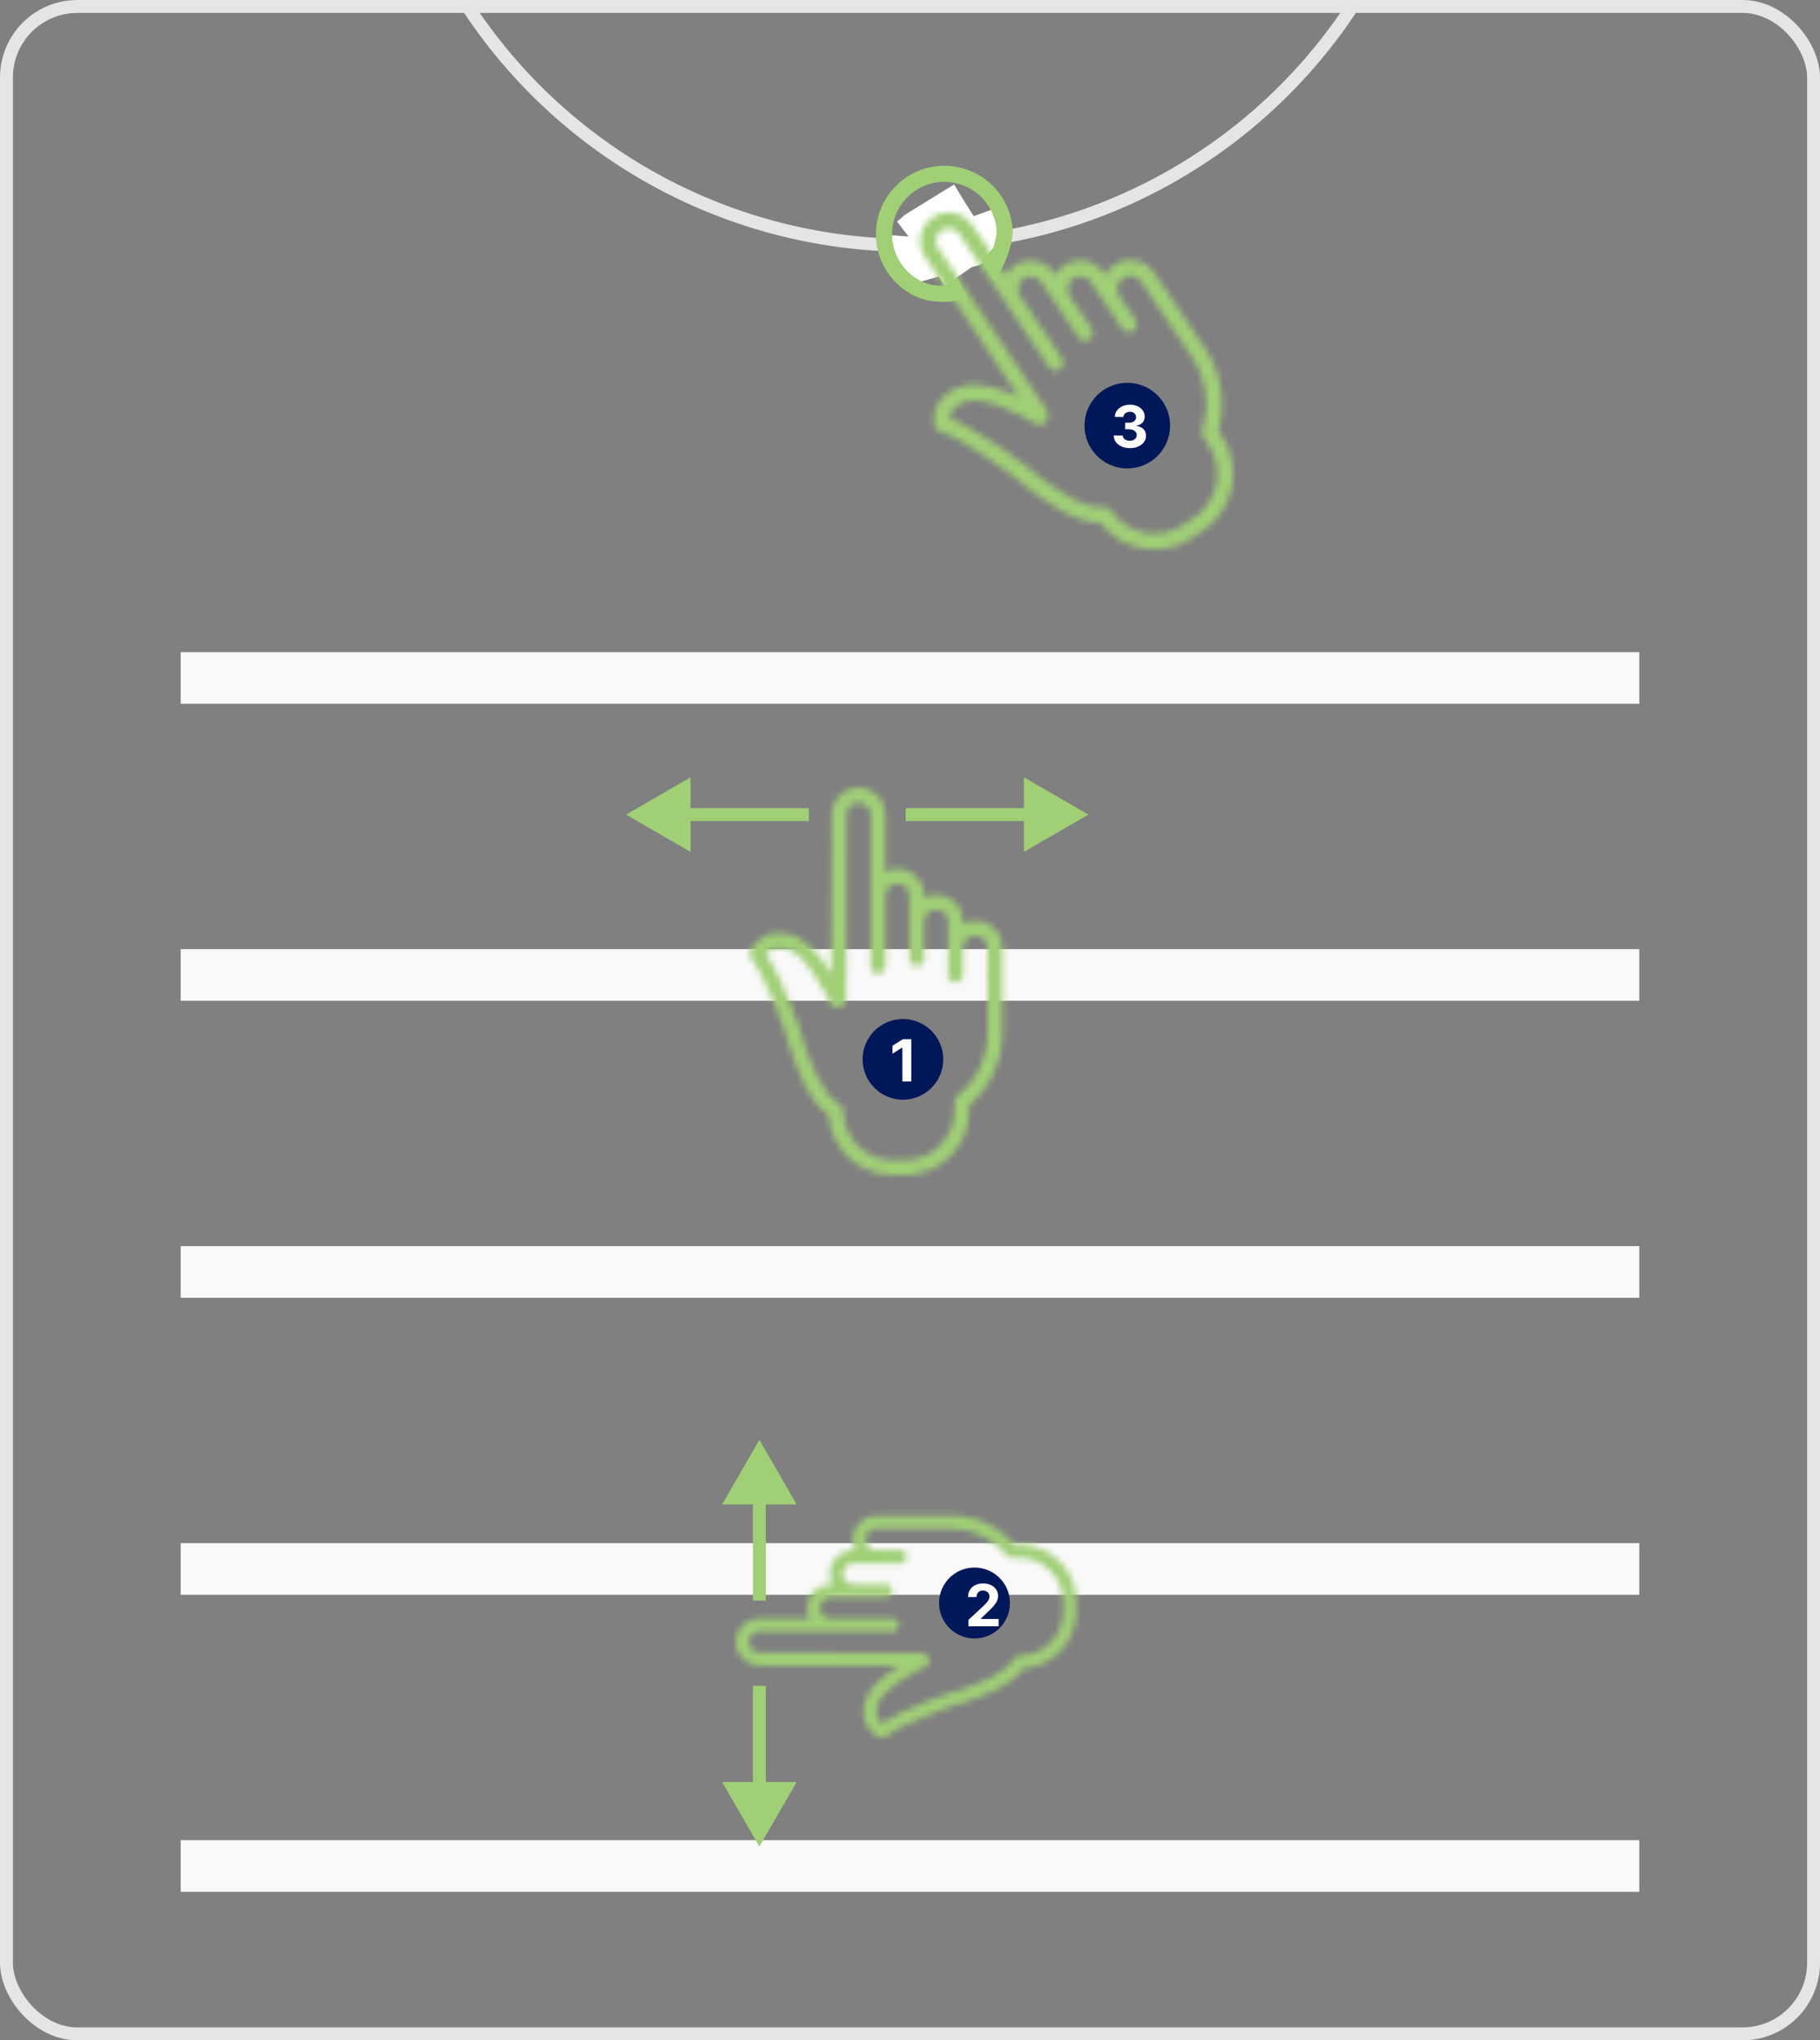 <svg width="282" height="316" viewBox="0 0 282 316" fill="none" xmlns="http://www.w3.org/2000/svg">
<rect x="0" y="0" width="282" height="316" fill="#808080" stroke="none"/>
<g clip-path="url(#clip0_841_320)">
<rect x="1" y="1" width="280" height="314" rx="11" stroke="#E5E5E5" stroke-width="2"/>
<line x1="28" y1="105" x2="254" y2="105" stroke="#F9F9F9" stroke-width="8"/>
<line x1="28" y1="151" x2="254" y2="151" stroke="#F9F9F9" stroke-width="8"/>
<line x1="28" y1="197" x2="254" y2="197" stroke="#F9F9F9" stroke-width="8"/>
<line x1="28" y1="243" x2="254" y2="243" stroke="#F9F9F9" stroke-width="8"/>
<line x1="28" y1="289" x2="254" y2="289" stroke="#F9F9F9" stroke-width="8"/>
<mask id="path-7-inside-1_841_320" fill="white">
<path d="M130.101 123.223C129.714 123.607 129.407 124.063 129.197 124.567C128.988 125.07 128.88 125.61 128.88 126.155L128.818 150.798C127.342 148.387 125.184 145.578 122.801 144.844C118.949 143.659 116.835 145.921 116.254 147.282C116.173 147.472 116.145 147.68 116.172 147.885C116.199 148.09 116.28 148.283 116.408 148.446C118.715 151.39 121.964 160.317 122.512 162.605C123.478 165.414 125.227 170.503 128.38 172.668C128.548 175.197 129.67 177.568 131.521 179.301C133.371 181.033 135.81 181.998 138.345 182L140.191 182C142.84 181.997 145.379 180.943 147.252 179.071C149.125 177.198 150.178 174.659 150.181 172.01L150.181 171.185C151.798 169.794 153.095 168.07 153.982 166.13C154.869 164.19 155.325 162.081 155.319 159.948L155.319 151.05L155.319 151.032C155.319 151.017 155.319 151.002 155.319 150.989L155.319 146.752C155.31 145.643 154.862 144.583 154.072 143.804C153.283 143.026 152.217 142.592 151.108 142.598C150.446 142.603 149.794 142.763 149.205 143.065L149.205 142.731C149.212 142.02 149.035 141.32 148.692 140.698C148.349 140.076 147.851 139.554 147.246 139.181C146.642 138.807 145.951 138.597 145.241 138.569C144.532 138.541 143.827 138.698 143.195 139.022L143.195 138.711C143.195 137.608 142.758 136.55 141.979 135.77C141.2 134.989 140.144 134.549 139.041 134.547C138.399 134.551 137.767 134.705 137.195 134.998L137.195 126.155C137.195 125.332 136.951 124.528 136.494 123.845C136.037 123.161 135.387 122.629 134.627 122.315C133.867 122.001 133.031 121.919 132.225 122.081C131.418 122.243 130.678 122.64 130.098 123.223L130.101 123.223ZM134.891 126.155L134.891 149.627C134.891 149.933 135.012 150.227 135.229 150.443C135.445 150.659 135.739 150.781 136.045 150.781C136.351 150.781 136.644 150.659 136.86 150.443C137.077 150.227 137.198 149.933 137.198 149.627L137.198 138.711C137.197 138.467 137.244 138.226 137.336 138.001C137.428 137.776 137.564 137.571 137.735 137.399C137.907 137.226 138.111 137.089 138.336 136.996C138.56 136.902 138.801 136.854 139.045 136.854C139.535 136.856 140.005 137.053 140.351 137.401C140.697 137.749 140.891 138.22 140.891 138.711L140.891 148.446C140.891 148.752 141.012 149.045 141.229 149.261C141.445 149.478 141.738 149.599 142.044 149.599C142.351 149.599 142.644 149.478 142.86 149.261C143.077 149.045 143.198 148.752 143.198 148.446L143.198 142.731C143.198 142.485 143.247 142.242 143.342 142.015C143.437 141.789 143.577 141.584 143.752 141.412C143.921 141.241 144.123 141.106 144.344 141.014C144.566 140.921 144.804 140.874 145.044 140.874C145.537 140.874 146.009 141.07 146.357 141.418C146.705 141.766 146.901 142.238 146.901 142.731L146.901 150.989C146.901 151.295 147.023 151.588 147.239 151.804C147.455 152.021 147.749 152.142 148.055 152.142C148.361 152.142 148.654 152.021 148.871 151.804C149.087 151.588 149.209 151.295 149.209 150.989L149.209 146.704C149.225 146.236 149.417 145.79 149.745 145.456C150.112 145.102 150.602 144.905 151.111 144.906C151.608 144.899 152.088 145.089 152.445 145.435C152.802 145.781 153.007 146.255 153.015 146.752L153.015 150.989C153.015 151.051 153.01 151.114 153 151.175C152.973 151.329 152.978 151.486 153.015 151.637L153.015 159.945C153.02 161.826 152.599 163.685 151.785 165.381C150.97 167.077 149.782 168.567 148.311 169.739C148.176 169.847 148.066 169.985 147.991 170.141C147.916 170.297 147.877 170.467 147.877 170.641L147.877 172.01C147.875 174.047 147.064 175.999 145.624 177.44C144.184 178.88 142.232 179.69 140.195 179.692L138.349 179.692C136.311 179.692 134.357 178.883 132.916 177.442C131.475 176.002 130.665 174.048 130.664 172.01C130.664 171.802 130.608 171.598 130.501 171.419C130.395 171.24 130.242 171.094 130.059 170.995C127.329 169.523 125.549 164.344 124.726 161.965C124.181 159.669 121.201 151.418 118.703 147.69C119.178 147.135 120.19 146.456 122.121 147.049C124.775 147.869 127.751 153.37 128.672 155.422C128.798 155.7 129.029 155.918 129.315 156.026C129.601 156.134 129.918 156.124 130.197 155.998C130.376 155.913 130.53 155.782 130.641 155.618C130.785 155.514 130.903 155.379 130.985 155.222C131.067 155.065 131.112 154.89 131.114 154.713L131.189 126.151C131.189 125.909 131.236 125.669 131.33 125.446C131.423 125.223 131.561 125.02 131.734 124.851C131.904 124.679 132.107 124.543 132.33 124.45C132.553 124.357 132.792 124.309 133.034 124.309C133.525 124.308 133.996 124.502 134.344 124.848C134.692 125.194 134.889 125.664 134.891 126.155Z"/>
</mask>
<path d="M130.101 123.223C129.714 123.607 129.407 124.063 129.197 124.567C128.988 125.07 128.88 125.61 128.88 126.155L128.818 150.798C127.342 148.387 125.184 145.578 122.801 144.844C118.949 143.659 116.835 145.921 116.254 147.282C116.173 147.472 116.145 147.68 116.172 147.885C116.199 148.09 116.28 148.283 116.408 148.446C118.715 151.39 121.964 160.317 122.512 162.605C123.478 165.414 125.227 170.503 128.38 172.668C128.548 175.197 129.67 177.568 131.521 179.301C133.371 181.033 135.81 181.998 138.345 182L140.191 182C142.84 181.997 145.379 180.943 147.252 179.071C149.125 177.198 150.178 174.659 150.181 172.01L150.181 171.185C151.798 169.794 153.095 168.07 153.982 166.13C154.869 164.19 155.325 162.081 155.319 159.948L155.319 151.05L155.319 151.032C155.319 151.017 155.319 151.002 155.319 150.989L155.319 146.752C155.31 145.643 154.862 144.583 154.072 143.804C153.283 143.026 152.217 142.592 151.108 142.598C150.446 142.603 149.794 142.763 149.205 143.065L149.205 142.731C149.212 142.02 149.035 141.32 148.692 140.698C148.349 140.076 147.851 139.554 147.246 139.181C146.642 138.807 145.951 138.597 145.241 138.569C144.532 138.541 143.827 138.698 143.195 139.022L143.195 138.711C143.195 137.608 142.758 136.55 141.979 135.77C141.2 134.989 140.144 134.549 139.041 134.547C138.399 134.551 137.767 134.705 137.195 134.998L137.195 126.155C137.195 125.332 136.951 124.528 136.494 123.845C136.037 123.161 135.387 122.629 134.627 122.315C133.867 122.001 133.031 121.919 132.225 122.081C131.418 122.243 130.678 122.64 130.098 123.223L130.101 123.223ZM134.891 126.155L134.891 149.627C134.891 149.933 135.012 150.227 135.229 150.443C135.445 150.659 135.739 150.781 136.045 150.781C136.351 150.781 136.644 150.659 136.86 150.443C137.077 150.227 137.198 149.933 137.198 149.627L137.198 138.711C137.197 138.467 137.244 138.226 137.336 138.001C137.428 137.776 137.564 137.571 137.735 137.399C137.907 137.226 138.111 137.089 138.336 136.996C138.56 136.902 138.801 136.854 139.045 136.854C139.535 136.856 140.005 137.053 140.351 137.401C140.697 137.749 140.891 138.22 140.891 138.711L140.891 148.446C140.891 148.752 141.012 149.045 141.229 149.261C141.445 149.478 141.738 149.599 142.044 149.599C142.351 149.599 142.644 149.478 142.86 149.261C143.077 149.045 143.198 148.752 143.198 148.446L143.198 142.731C143.198 142.485 143.247 142.242 143.342 142.015C143.437 141.789 143.577 141.584 143.752 141.412C143.921 141.241 144.123 141.106 144.344 141.014C144.566 140.921 144.804 140.874 145.044 140.874C145.537 140.874 146.009 141.07 146.357 141.418C146.705 141.766 146.901 142.238 146.901 142.731L146.901 150.989C146.901 151.295 147.023 151.588 147.239 151.804C147.455 152.021 147.749 152.142 148.055 152.142C148.361 152.142 148.654 152.021 148.871 151.804C149.087 151.588 149.209 151.295 149.209 150.989L149.209 146.704C149.225 146.236 149.417 145.79 149.745 145.456C150.112 145.102 150.602 144.905 151.111 144.906C151.608 144.899 152.088 145.089 152.445 145.435C152.802 145.781 153.007 146.255 153.015 146.752L153.015 150.989C153.015 151.051 153.01 151.114 153 151.175C152.973 151.329 152.978 151.486 153.015 151.637L153.015 159.945C153.02 161.826 152.599 163.685 151.785 165.381C150.97 167.077 149.782 168.567 148.311 169.739C148.176 169.847 148.066 169.985 147.991 170.141C147.916 170.297 147.877 170.467 147.877 170.641L147.877 172.01C147.875 174.047 147.064 175.999 145.624 177.44C144.184 178.88 142.232 179.69 140.195 179.692L138.349 179.692C136.311 179.692 134.357 178.883 132.916 177.442C131.475 176.002 130.665 174.048 130.664 172.01C130.664 171.802 130.608 171.598 130.501 171.419C130.395 171.24 130.242 171.094 130.059 170.995C127.329 169.523 125.549 164.344 124.726 161.965C124.181 159.669 121.201 151.418 118.703 147.69C119.178 147.135 120.19 146.456 122.121 147.049C124.775 147.869 127.751 153.37 128.672 155.422C128.798 155.7 129.029 155.918 129.315 156.026C129.601 156.134 129.918 156.124 130.197 155.998C130.376 155.913 130.53 155.782 130.641 155.618C130.785 155.514 130.903 155.379 130.985 155.222C131.067 155.065 131.112 154.89 131.114 154.713L131.189 126.151C131.189 125.909 131.236 125.669 131.33 125.446C131.423 125.223 131.561 125.02 131.734 124.851C131.904 124.679 132.107 124.543 132.33 124.45C132.553 124.357 132.792 124.309 133.034 124.309C133.525 124.308 133.996 124.502 134.344 124.848C134.692 125.194 134.889 125.664 134.891 126.155Z" fill="#A0CF76" stroke="#A0CF76" stroke-width="2" mask="url(#path-7-inside-1_841_320)"/>
<path d="M168.649 126.166L158.649 120.392V131.939L168.649 126.166ZM140.323 127.166H159.649V125.166H140.323V127.166Z" fill="#A0CF76"/>
<path d="M97 126.166L107 131.939V120.392L97 126.166ZM106 127.166H125.326V125.166H106V127.166Z" fill="#A0CF76"/>
<circle cx="139.906" cy="164.073" r="6.248" fill="#00175A"/>
<path d="M141.201 160.945V167.491H139.818V162.259H139.779L138.28 163.198V161.971L139.901 160.945H141.201Z" fill="white"/>
<mask id="path-12-inside-2_841_320" fill="white">
<path d="M115.075 256.895C115.413 257.235 115.814 257.506 116.257 257.69C116.699 257.874 117.174 257.969 117.653 257.968L139.322 258.023C137.201 259.321 134.732 261.219 134.087 263.314C133.045 266.7 135.033 268.56 136.23 269.07C136.397 269.141 136.58 269.166 136.76 269.143C136.94 269.119 137.11 269.047 137.253 268.936C139.842 266.906 147.692 264.049 149.703 263.568C152.173 262.718 156.648 261.18 158.551 258.409C160.775 258.261 162.86 257.274 164.383 255.647C165.907 254.02 166.755 251.875 166.757 249.646L166.757 248.023C166.754 245.694 165.828 243.461 164.181 241.815C162.534 240.168 160.302 239.242 157.973 239.239L157.248 239.239C156.025 237.817 154.508 236.677 152.802 235.897C151.097 235.117 149.242 234.716 147.367 234.721L139.543 234.721L139.528 234.721C139.514 234.721 139.501 234.721 139.489 234.721L135.764 234.721C134.789 234.729 133.857 235.124 133.172 235.818C132.487 236.512 132.106 237.449 132.111 238.424C132.116 239.006 132.256 239.579 132.522 240.097L132.228 240.097C131.603 240.091 130.988 240.247 130.441 240.548C129.894 240.85 129.434 241.288 129.106 241.82C128.778 242.351 128.593 242.958 128.569 243.582C128.545 244.207 128.682 244.826 128.967 245.382L128.693 245.382C127.724 245.382 126.794 245.766 126.108 246.451C125.421 247.136 125.034 248.065 125.032 249.034C125.035 249.599 125.171 250.155 125.429 250.658L117.653 250.658C116.93 250.657 116.223 250.872 115.622 251.274C115.021 251.676 114.553 252.247 114.277 252.915C114.001 253.584 113.929 254.319 114.071 255.028C114.213 255.737 114.563 256.388 115.075 256.898L115.075 256.895ZM117.653 252.684L138.292 252.684C138.561 252.684 138.819 252.577 139.009 252.386C139.2 252.196 139.306 251.938 139.306 251.669C139.306 251.4 139.2 251.142 139.009 250.952C138.819 250.761 138.561 250.655 138.292 250.655L128.693 250.655C128.479 250.656 128.267 250.615 128.069 250.534C127.871 250.453 127.691 250.333 127.54 250.182C127.388 250.031 127.268 249.852 127.185 249.655C127.103 249.457 127.061 249.245 127.061 249.031C127.063 248.6 127.236 248.187 127.542 247.882C127.848 247.578 128.262 247.407 128.693 247.408L137.253 247.408C137.522 247.408 137.78 247.301 137.97 247.111C138.161 246.921 138.268 246.663 138.268 246.393C138.268 246.124 138.161 245.866 137.97 245.676C137.78 245.486 137.522 245.379 137.253 245.379L132.228 245.379C132.012 245.379 131.798 245.336 131.599 245.252C131.4 245.169 131.22 245.046 131.068 244.892C130.918 244.743 130.799 244.566 130.718 244.371C130.637 244.176 130.595 243.967 130.596 243.756C130.596 243.323 130.768 242.908 131.074 242.602C131.38 242.296 131.795 242.124 132.228 242.123L139.489 242.123C139.758 242.123 140.016 242.016 140.206 241.826C140.397 241.636 140.504 241.378 140.504 241.109C140.504 240.84 140.397 240.582 140.206 240.391C140.016 240.201 139.758 240.094 139.489 240.094L135.722 240.094C135.31 240.08 134.918 239.911 134.624 239.622C134.313 239.3 134.14 238.869 134.14 238.421C134.134 237.984 134.302 237.562 134.606 237.249C134.91 236.935 135.327 236.754 135.764 236.747L139.489 236.747C139.544 236.748 139.599 236.752 139.653 236.76C139.788 236.784 139.926 236.779 140.059 236.747L147.364 236.747C149.018 236.743 150.652 237.113 152.144 237.829C153.635 238.545 154.945 239.59 155.976 240.883C156.071 241.002 156.192 241.099 156.329 241.165C156.466 241.231 156.616 241.265 156.769 241.265L157.973 241.265C159.764 241.267 161.481 241.979 162.747 243.246C164.013 244.512 164.726 246.229 164.728 248.02L164.728 249.643C164.727 251.435 164.016 253.153 162.749 254.42C161.482 255.687 159.765 256.399 157.973 256.4C157.79 256.4 157.61 256.449 157.453 256.543C157.296 256.637 157.167 256.771 157.08 256.932C155.786 259.333 151.232 260.897 149.14 261.622C147.121 262.101 139.866 264.721 136.588 266.918C136.1 266.5 135.504 265.61 136.025 263.912C136.746 261.578 141.583 258.962 143.387 258.152C143.632 258.041 143.823 257.838 143.918 257.586C144.013 257.335 144.005 257.056 143.894 256.811C143.819 256.653 143.704 256.518 143.559 256.42C143.469 256.293 143.349 256.19 143.211 256.118C143.073 256.045 142.92 256.007 142.764 256.004L117.65 255.938C117.437 255.939 117.226 255.897 117.03 255.815C116.833 255.732 116.656 255.612 116.507 255.459C116.356 255.31 116.236 255.132 116.154 254.935C116.072 254.739 116.03 254.529 116.03 254.316C116.029 253.884 116.2 253.47 116.504 253.164C116.808 252.858 117.222 252.685 117.653 252.684Z"/>
</mask>
<path d="M115.075 256.895C115.413 257.235 115.814 257.506 116.257 257.69C116.699 257.874 117.174 257.969 117.653 257.968L139.322 258.023C137.201 259.321 134.732 261.219 134.087 263.314C133.045 266.7 135.033 268.56 136.23 269.07C136.397 269.141 136.58 269.166 136.76 269.143C136.94 269.119 137.11 269.047 137.253 268.936C139.842 266.906 147.692 264.049 149.703 263.568C152.173 262.718 156.648 261.18 158.551 258.409C160.775 258.261 162.86 257.274 164.383 255.647C165.907 254.02 166.755 251.875 166.757 249.646L166.757 248.023C166.754 245.694 165.828 243.461 164.181 241.815C162.534 240.168 160.302 239.242 157.973 239.239L157.248 239.239C156.025 237.817 154.508 236.677 152.802 235.897C151.097 235.117 149.242 234.716 147.367 234.721L139.543 234.721L139.528 234.721C139.514 234.721 139.501 234.721 139.489 234.721L135.764 234.721C134.789 234.729 133.857 235.124 133.172 235.818C132.487 236.512 132.106 237.449 132.111 238.424C132.116 239.006 132.256 239.579 132.522 240.097L132.228 240.097C131.603 240.091 130.988 240.247 130.441 240.548C129.894 240.85 129.434 241.288 129.106 241.82C128.778 242.351 128.593 242.958 128.569 243.582C128.545 244.207 128.682 244.826 128.967 245.382L128.693 245.382C127.724 245.382 126.794 245.766 126.108 246.451C125.421 247.136 125.034 248.065 125.032 249.034C125.035 249.599 125.171 250.155 125.429 250.658L117.653 250.658C116.93 250.657 116.223 250.872 115.622 251.274C115.021 251.676 114.553 252.247 114.277 252.915C114.001 253.584 113.929 254.319 114.071 255.028C114.213 255.737 114.563 256.388 115.075 256.898L115.075 256.895ZM117.653 252.684L138.292 252.684C138.561 252.684 138.819 252.577 139.009 252.386C139.2 252.196 139.306 251.938 139.306 251.669C139.306 251.4 139.2 251.142 139.009 250.952C138.819 250.761 138.561 250.655 138.292 250.655L128.693 250.655C128.479 250.656 128.267 250.615 128.069 250.534C127.871 250.453 127.691 250.333 127.54 250.182C127.388 250.031 127.268 249.852 127.185 249.655C127.103 249.457 127.061 249.245 127.061 249.031C127.063 248.6 127.236 248.187 127.542 247.882C127.848 247.578 128.262 247.407 128.693 247.408L137.253 247.408C137.522 247.408 137.78 247.301 137.97 247.111C138.161 246.921 138.268 246.663 138.268 246.393C138.268 246.124 138.161 245.866 137.97 245.676C137.78 245.486 137.522 245.379 137.253 245.379L132.228 245.379C132.012 245.379 131.798 245.336 131.599 245.252C131.4 245.169 131.22 245.046 131.068 244.892C130.918 244.743 130.799 244.566 130.718 244.371C130.637 244.176 130.595 243.967 130.596 243.756C130.596 243.323 130.768 242.908 131.074 242.602C131.38 242.296 131.795 242.124 132.228 242.123L139.489 242.123C139.758 242.123 140.016 242.016 140.206 241.826C140.397 241.636 140.504 241.378 140.504 241.109C140.504 240.84 140.397 240.582 140.206 240.391C140.016 240.201 139.758 240.094 139.489 240.094L135.722 240.094C135.31 240.08 134.918 239.911 134.624 239.622C134.313 239.3 134.14 238.869 134.14 238.421C134.134 237.984 134.302 237.562 134.606 237.249C134.91 236.935 135.327 236.754 135.764 236.747L139.489 236.747C139.544 236.748 139.599 236.752 139.653 236.76C139.788 236.784 139.926 236.779 140.059 236.747L147.364 236.747C149.018 236.743 150.652 237.113 152.144 237.829C153.635 238.545 154.945 239.59 155.976 240.883C156.071 241.002 156.192 241.099 156.329 241.165C156.466 241.231 156.616 241.265 156.769 241.265L157.973 241.265C159.764 241.267 161.481 241.979 162.747 243.246C164.013 244.512 164.726 246.229 164.728 248.02L164.728 249.643C164.727 251.435 164.016 253.153 162.749 254.42C161.482 255.687 159.765 256.399 157.973 256.4C157.79 256.4 157.61 256.449 157.453 256.543C157.296 256.637 157.167 256.771 157.08 256.932C155.786 259.333 151.232 260.897 149.14 261.622C147.121 262.101 139.866 264.721 136.588 266.918C136.1 266.5 135.504 265.61 136.025 263.912C136.746 261.578 141.583 258.962 143.387 258.152C143.632 258.041 143.823 257.838 143.918 257.586C144.013 257.335 144.005 257.056 143.894 256.811C143.819 256.653 143.704 256.518 143.559 256.42C143.469 256.293 143.349 256.19 143.211 256.118C143.073 256.045 142.92 256.007 142.764 256.004L117.65 255.938C117.437 255.939 117.226 255.897 117.03 255.815C116.833 255.732 116.656 255.612 116.507 255.459C116.356 255.31 116.236 255.132 116.154 254.935C116.072 254.739 116.03 254.529 116.03 254.316C116.029 253.884 116.2 253.47 116.504 253.164C116.808 252.858 117.222 252.685 117.653 252.684Z" fill="#A0CF76" stroke="#A0CF76" stroke-width="2" mask="url(#path-12-inside-2_841_320)"/>
<path d="M117.663 223L111.889 233L123.436 233L117.663 223ZM118.663 247.907L118.663 232L116.663 232L116.663 247.907L118.663 247.907Z" fill="#A0CF76"/>
<path d="M117.663 286L123.436 276L111.889 276L117.663 286ZM118.663 277L118.663 261.093L116.663 261.093L116.663 277L118.663 277Z" fill="#A0CF76"/>
<circle cx="150.994" cy="248.273" r="5.494" transform="rotate(-90 150.994 248.273)" fill="#00175A"/>
<path d="M150.06 251.878V250.881L152.39 248.723C152.588 248.532 152.754 248.359 152.888 248.206C153.025 248.052 153.128 247.902 153.198 247.755C153.269 247.606 153.304 247.445 153.304 247.272C153.304 247.081 153.26 246.916 153.173 246.777C153.085 246.636 152.966 246.529 152.815 246.454C152.664 246.378 152.492 246.339 152.3 246.339C152.1 246.339 151.925 246.38 151.776 246.461C151.627 246.542 151.512 246.658 151.431 246.809C151.35 246.96 151.309 247.14 151.309 247.349H149.996C149.996 246.921 150.093 246.549 150.287 246.234C150.481 245.918 150.752 245.674 151.102 245.502C151.451 245.329 151.854 245.243 152.31 245.243C152.779 245.243 153.187 245.326 153.534 245.492C153.883 245.656 154.155 245.884 154.349 246.176C154.543 246.468 154.64 246.803 154.64 247.18C154.64 247.427 154.591 247.671 154.493 247.912C154.397 248.152 154.225 248.42 153.978 248.714C153.731 249.006 153.383 249.356 152.933 249.765L151.977 250.702V250.747H154.726V251.878H150.06Z" fill="white"/>
<circle cx="141" cy="-44" r="82" stroke="#E5E5E5" stroke-width="2"/>
<path d="M136.064 36.294L139.962 44.392L151.658 41.059L155.123 39.326L154.69 34.562L153.823 32.396L142.128 36.727L136.064 36.294Z" fill="white"/>
</g>
<circle cx="174.67" cy="65.921" r="6.631" transform="rotate(0.725 174.67 65.921)" fill="#00175A"/>
<path d="M175.026 69.404C174.548 69.398 174.124 69.311 173.754 69.142C173.385 68.971 173.095 68.739 172.883 68.447C172.674 68.152 172.569 67.814 172.567 67.433L173.96 67.451C173.967 67.61 174.017 67.752 174.112 67.874C174.208 67.995 174.337 68.089 174.498 68.157C174.659 68.225 174.841 68.261 175.043 68.263C175.254 68.266 175.441 68.231 175.604 68.159C175.767 68.086 175.895 67.984 175.988 67.853C176.081 67.722 176.129 67.571 176.131 67.398C176.134 67.223 176.086 67.068 175.99 66.933C175.896 66.795 175.759 66.687 175.579 66.608C175.401 66.529 175.188 66.488 174.941 66.485L174.331 66.477L174.344 65.461L174.954 65.469C175.163 65.471 175.347 65.437 175.508 65.367C175.671 65.297 175.798 65.198 175.889 65.071C175.98 64.942 176.027 64.792 176.029 64.619C176.031 64.455 175.994 64.311 175.916 64.186C175.841 64.06 175.734 63.96 175.594 63.888C175.456 63.816 175.295 63.779 175.11 63.777C174.922 63.774 174.75 63.806 174.594 63.872C174.437 63.936 174.312 64.03 174.216 64.152C174.121 64.274 174.069 64.419 174.061 64.585L172.734 64.568C172.746 64.191 172.857 63.86 173.07 63.575C173.282 63.29 173.566 63.069 173.922 62.911C174.28 62.752 174.682 62.675 175.13 62.681C175.582 62.686 175.976 62.773 176.312 62.942C176.649 63.11 176.909 63.335 177.093 63.616C177.279 63.896 177.369 64.208 177.363 64.553C177.36 64.919 177.242 65.224 177.009 65.466C176.778 65.708 176.479 65.86 176.112 65.921L176.111 65.972C176.592 66.04 176.956 66.212 177.204 66.488C177.454 66.762 177.576 67.102 177.568 67.509C177.566 67.882 177.454 68.212 177.233 68.499C177.014 68.786 176.714 69.01 176.333 69.171C175.951 69.333 175.516 69.41 175.026 69.404Z" fill="white"/>
<path d="M150.249 35.651C150.165 35.547 150.111 35.464 150.08 35.407L150.071 35.32C150.025 34.858 149.796 34.524 149.6 34.317C149.414 34.12 149.206 33.982 149.072 33.898C149.001 33.853 148.857 33.769 148.778 33.723C148.751 33.707 148.731 33.696 148.725 33.692C148.682 33.666 148.66 33.651 148.652 33.646C148.325 33.339 147.947 33.234 147.67 33.201C147.4 33.169 147.152 33.197 146.996 33.219C146.912 33.231 146.749 33.259 146.659 33.274C146.629 33.279 146.607 33.283 146.599 33.284C146.551 33.292 146.525 33.295 146.514 33.296C145.82 33.253 145.133 33.453 144.57 33.863C144 34.278 143.595 34.88 143.427 35.565C143.258 36.249 143.336 36.971 143.648 37.603C143.768 37.846 144.043 38.326 144.336 38.766C144.484 38.989 144.654 39.229 144.826 39.435C144.912 39.538 145.013 39.65 145.124 39.753C145.145 39.772 145.169 39.793 145.196 39.816C145.259 39.976 145.379 40.195 145.612 40.379C145.636 40.398 145.66 40.415 145.684 40.432L148.099 45.355C146.203 45.651 144.111 45.526 142.575 44.853C140.554 43.968 138.911 42.398 137.936 40.419C136.96 38.441 136.715 36.182 137.243 34.04C137.771 31.899 139.038 30.012 140.821 28.714C142.604 27.416 144.789 26.789 146.989 26.944C149.189 27.1 151.264 28.027 152.847 29.563C154.43 31.099 155.42 33.145 155.641 35.34C155.739 36.305 155.467 37.676 154.936 39.145C154.679 39.854 154.375 40.549 154.057 41.183L151.193 36.571L151.045 36.331L150.807 36.178C150.694 36.106 150.451 35.9 150.249 35.651ZM145.1 39.413C145.098 39.401 145.097 39.394 145.097 39.394C145.097 39.393 145.098 39.399 145.1 39.413ZM150.059 35.364C150.057 35.357 150.056 35.354 150.056 35.354C150.056 35.354 150.057 35.358 150.059 35.364Z" stroke="#A0CF76" stroke-width="2.5"/>
<path d="M147.666 29.261L140.53 33.656L139.684 34.387L146.634 43.453C146.634 43.453 154.617 38.327 153.401 37.604C152.185 36.882 147.666 29.261 147.666 29.261Z" fill="white" stroke="white"/>
<mask id="path-23-inside-3_841_320" fill="white">
<path d="M142.652 36.469C142.539 37.036 142.539 37.62 142.653 38.187C142.767 38.755 142.993 39.293 143.317 39.773L157.882 61.492C155.153 60.246 151.587 59.055 149.056 59.823C144.964 61.066 144.445 64.31 144.742 65.852C144.783 66.067 144.882 66.267 145.027 66.431C145.172 66.595 145.359 66.717 145.567 66.784C149.344 68.006 157.499 73.933 159.339 75.621C161.854 77.519 166.413 80.959 170.47 80.994C172.119 83.119 174.513 84.539 177.169 84.966C179.825 85.393 182.544 84.795 184.775 83.292L186.399 82.197C188.728 80.623 190.337 78.19 190.873 75.431C191.41 72.672 190.831 69.813 189.262 67.481L188.773 66.755C189.37 64.572 189.488 62.285 189.117 60.053C188.747 57.82 187.897 55.694 186.627 53.82L181.348 45.991L181.338 45.976C181.329 45.963 181.32 45.95 181.312 45.937L178.798 42.21C178.132 41.239 177.109 40.573 175.952 40.356C174.796 40.139 173.6 40.39 172.628 41.053C172.049 41.451 171.57 41.978 171.232 42.593L171.033 42.299C170.618 41.67 170.047 41.159 169.376 40.815C168.705 40.472 167.957 40.307 167.203 40.337C166.45 40.368 165.718 40.592 165.077 40.989C164.436 41.386 163.908 41.941 163.545 42.602L163.36 42.328C162.706 41.358 161.694 40.687 160.546 40.462C159.397 40.237 158.207 40.477 157.235 41.128C156.672 41.513 156.208 42.024 155.878 42.62L150.632 34.84C150.145 34.116 149.453 33.554 148.645 33.223C147.837 32.893 146.95 32.81 146.095 32.985C145.24 33.159 144.456 33.584 143.842 34.205C143.229 34.825 142.813 35.614 142.648 36.471L142.652 36.469ZM148.605 36.207L162.53 56.859C162.712 57.128 162.993 57.314 163.311 57.376C163.63 57.438 163.96 57.371 164.23 57.19C164.499 57.008 164.685 56.727 164.747 56.408C164.809 56.089 164.742 55.759 164.56 55.49L158.084 45.885C157.939 45.672 157.837 45.432 157.784 45.179C157.732 44.926 157.73 44.666 157.778 44.412C157.827 44.158 157.925 43.917 158.067 43.702C158.21 43.486 158.393 43.301 158.607 43.157C159.04 42.867 159.57 42.761 160.081 42.862C160.592 42.963 161.042 43.263 161.333 43.695L167.108 52.26C167.29 52.529 167.571 52.715 167.889 52.777C168.208 52.839 168.538 52.772 168.808 52.59C169.077 52.409 169.263 52.128 169.325 51.809C169.387 51.49 169.32 51.16 169.138 50.891L165.748 45.863C165.602 45.647 165.501 45.404 165.45 45.148C165.4 44.892 165.401 44.629 165.453 44.374C165.501 44.123 165.597 43.885 165.738 43.672C165.878 43.459 166.059 43.276 166.271 43.134C166.704 42.842 167.236 42.734 167.748 42.834C168.261 42.934 168.713 43.233 169.006 43.666L173.905 50.932C174.086 51.201 174.367 51.387 174.686 51.449C175.005 51.511 175.335 51.444 175.604 51.262C175.874 51.081 176.06 50.8 176.122 50.481C176.184 50.162 176.117 49.832 175.935 49.563L173.394 45.793C173.13 45.371 173.034 44.866 173.125 44.377C173.237 43.848 173.551 43.383 174 43.082C174.434 42.781 174.969 42.664 175.488 42.756C176.007 42.849 176.469 43.144 176.771 43.577L179.284 47.304C179.321 47.36 179.354 47.418 179.382 47.478C179.449 47.628 179.547 47.764 179.669 47.875L184.597 55.184C185.718 56.837 186.45 58.721 186.74 60.697C187.029 62.673 186.868 64.688 186.269 66.593C186.214 66.768 186.2 66.954 186.226 67.135C186.253 67.317 186.32 67.491 186.422 67.643L187.235 68.848C188.441 70.641 188.887 72.84 188.474 74.962C188.061 77.083 186.824 78.954 185.033 80.165L183.409 81.26C181.616 82.468 179.417 82.915 177.294 82.503C175.172 82.09 173.3 80.852 172.09 79.06C171.967 78.876 171.796 78.73 171.596 78.636C171.396 78.542 171.175 78.504 170.955 78.526C167.68 78.85 163.042 75.349 160.906 73.745C159.064 72.048 151.547 66.556 147.138 64.758C147.227 63.988 147.715 62.791 149.766 62.166C152.587 61.313 158.469 64.388 160.496 65.647C160.772 65.817 161.104 65.871 161.42 65.796C161.736 65.722 162.009 65.525 162.18 65.249C162.287 65.068 162.344 64.861 162.345 64.651C162.411 64.474 162.434 64.285 162.413 64.098C162.392 63.911 162.327 63.732 162.225 63.574L145.346 38.4C145.202 38.187 145.102 37.948 145.051 37.696C145.001 37.444 145.002 37.184 145.054 36.933C145.102 36.681 145.199 36.441 145.34 36.226C145.482 36.012 145.664 35.828 145.876 35.684C146.308 35.392 146.837 35.284 147.349 35.382C147.86 35.48 148.312 35.776 148.605 36.207Z"/>
</mask>
<path d="M142.652 36.469C142.539 37.036 142.539 37.62 142.653 38.187C142.767 38.755 142.993 39.293 143.317 39.773L157.882 61.492C155.153 60.246 151.587 59.055 149.056 59.823C144.964 61.066 144.445 64.31 144.742 65.852C144.783 66.067 144.882 66.267 145.027 66.431C145.172 66.595 145.359 66.717 145.567 66.784C149.344 68.006 157.499 73.933 159.339 75.621C161.854 77.519 166.413 80.959 170.47 80.994C172.119 83.119 174.513 84.539 177.169 84.966C179.825 85.393 182.544 84.795 184.775 83.292L186.399 82.197C188.728 80.623 190.337 78.19 190.873 75.431C191.41 72.672 190.831 69.813 189.262 67.481L188.773 66.755C189.37 64.572 189.488 62.285 189.117 60.053C188.747 57.82 187.897 55.694 186.627 53.82L181.348 45.991L181.338 45.976C181.329 45.963 181.32 45.95 181.312 45.937L178.798 42.21C178.132 41.239 177.109 40.573 175.952 40.356C174.796 40.139 173.6 40.39 172.628 41.053C172.049 41.451 171.57 41.978 171.232 42.593L171.033 42.299C170.618 41.67 170.047 41.159 169.376 40.815C168.705 40.472 167.957 40.307 167.203 40.337C166.45 40.368 165.718 40.592 165.077 40.989C164.436 41.386 163.908 41.941 163.545 42.602L163.36 42.328C162.706 41.358 161.694 40.687 160.546 40.462C159.397 40.237 158.207 40.477 157.235 41.128C156.672 41.513 156.208 42.024 155.878 42.62L150.632 34.84C150.145 34.116 149.453 33.554 148.645 33.223C147.837 32.893 146.95 32.81 146.095 32.985C145.24 33.159 144.456 33.584 143.842 34.205C143.229 34.825 142.813 35.614 142.648 36.471L142.652 36.469ZM148.605 36.207L162.53 56.859C162.712 57.128 162.993 57.314 163.311 57.376C163.63 57.438 163.96 57.371 164.23 57.19C164.499 57.008 164.685 56.727 164.747 56.408C164.809 56.089 164.742 55.759 164.56 55.49L158.084 45.885C157.939 45.672 157.837 45.432 157.784 45.179C157.732 44.926 157.73 44.666 157.778 44.412C157.827 44.158 157.925 43.917 158.067 43.702C158.21 43.486 158.393 43.301 158.607 43.157C159.04 42.867 159.57 42.761 160.081 42.862C160.592 42.963 161.042 43.263 161.333 43.695L167.108 52.26C167.29 52.529 167.571 52.715 167.889 52.777C168.208 52.839 168.538 52.772 168.808 52.59C169.077 52.409 169.263 52.128 169.325 51.809C169.387 51.49 169.32 51.16 169.138 50.891L165.748 45.863C165.602 45.647 165.501 45.404 165.45 45.148C165.4 44.892 165.401 44.629 165.453 44.374C165.501 44.123 165.597 43.885 165.738 43.672C165.878 43.459 166.059 43.276 166.271 43.134C166.704 42.842 167.236 42.734 167.748 42.834C168.261 42.934 168.713 43.233 169.006 43.666L173.905 50.932C174.086 51.201 174.367 51.387 174.686 51.449C175.005 51.511 175.335 51.444 175.604 51.262C175.874 51.081 176.06 50.8 176.122 50.481C176.184 50.162 176.117 49.832 175.935 49.563L173.394 45.793C173.13 45.371 173.034 44.866 173.125 44.377C173.237 43.848 173.551 43.383 174 43.082C174.434 42.781 174.969 42.664 175.488 42.756C176.007 42.849 176.469 43.144 176.771 43.577L179.284 47.304C179.321 47.36 179.354 47.418 179.382 47.478C179.449 47.628 179.547 47.764 179.669 47.875L184.597 55.184C185.718 56.837 186.45 58.721 186.74 60.697C187.029 62.673 186.868 64.688 186.269 66.593C186.214 66.768 186.2 66.954 186.226 67.135C186.253 67.317 186.32 67.491 186.422 67.643L187.235 68.848C188.441 70.641 188.887 72.84 188.474 74.962C188.061 77.083 186.824 78.954 185.033 80.165L183.409 81.26C181.616 82.468 179.417 82.915 177.294 82.503C175.172 82.09 173.3 80.852 172.09 79.06C171.967 78.876 171.796 78.73 171.596 78.636C171.396 78.542 171.175 78.504 170.955 78.526C167.68 78.85 163.042 75.349 160.906 73.745C159.064 72.048 151.547 66.556 147.138 64.758C147.227 63.988 147.715 62.791 149.766 62.166C152.587 61.313 158.469 64.388 160.496 65.647C160.772 65.817 161.104 65.871 161.42 65.796C161.736 65.722 162.009 65.525 162.18 65.249C162.287 65.068 162.344 64.861 162.345 64.651C162.411 64.474 162.434 64.285 162.413 64.098C162.392 63.911 162.327 63.732 162.225 63.574L145.346 38.4C145.202 38.187 145.102 37.948 145.051 37.696C145.001 37.444 145.002 37.184 145.054 36.933C145.102 36.681 145.199 36.441 145.34 36.226C145.482 36.012 145.664 35.828 145.876 35.684C146.308 35.392 146.837 35.284 147.349 35.382C147.86 35.48 148.312 35.776 148.605 36.207Z" fill="#A0CF76" stroke="#A0CF76" stroke-width="2" mask="url(#path-23-inside-3_841_320)"/>
<defs>
<clipPath id="clip0_841_320">
<rect width="282" height="316" fill="white"/>
</clipPath>
</defs>
</svg>
